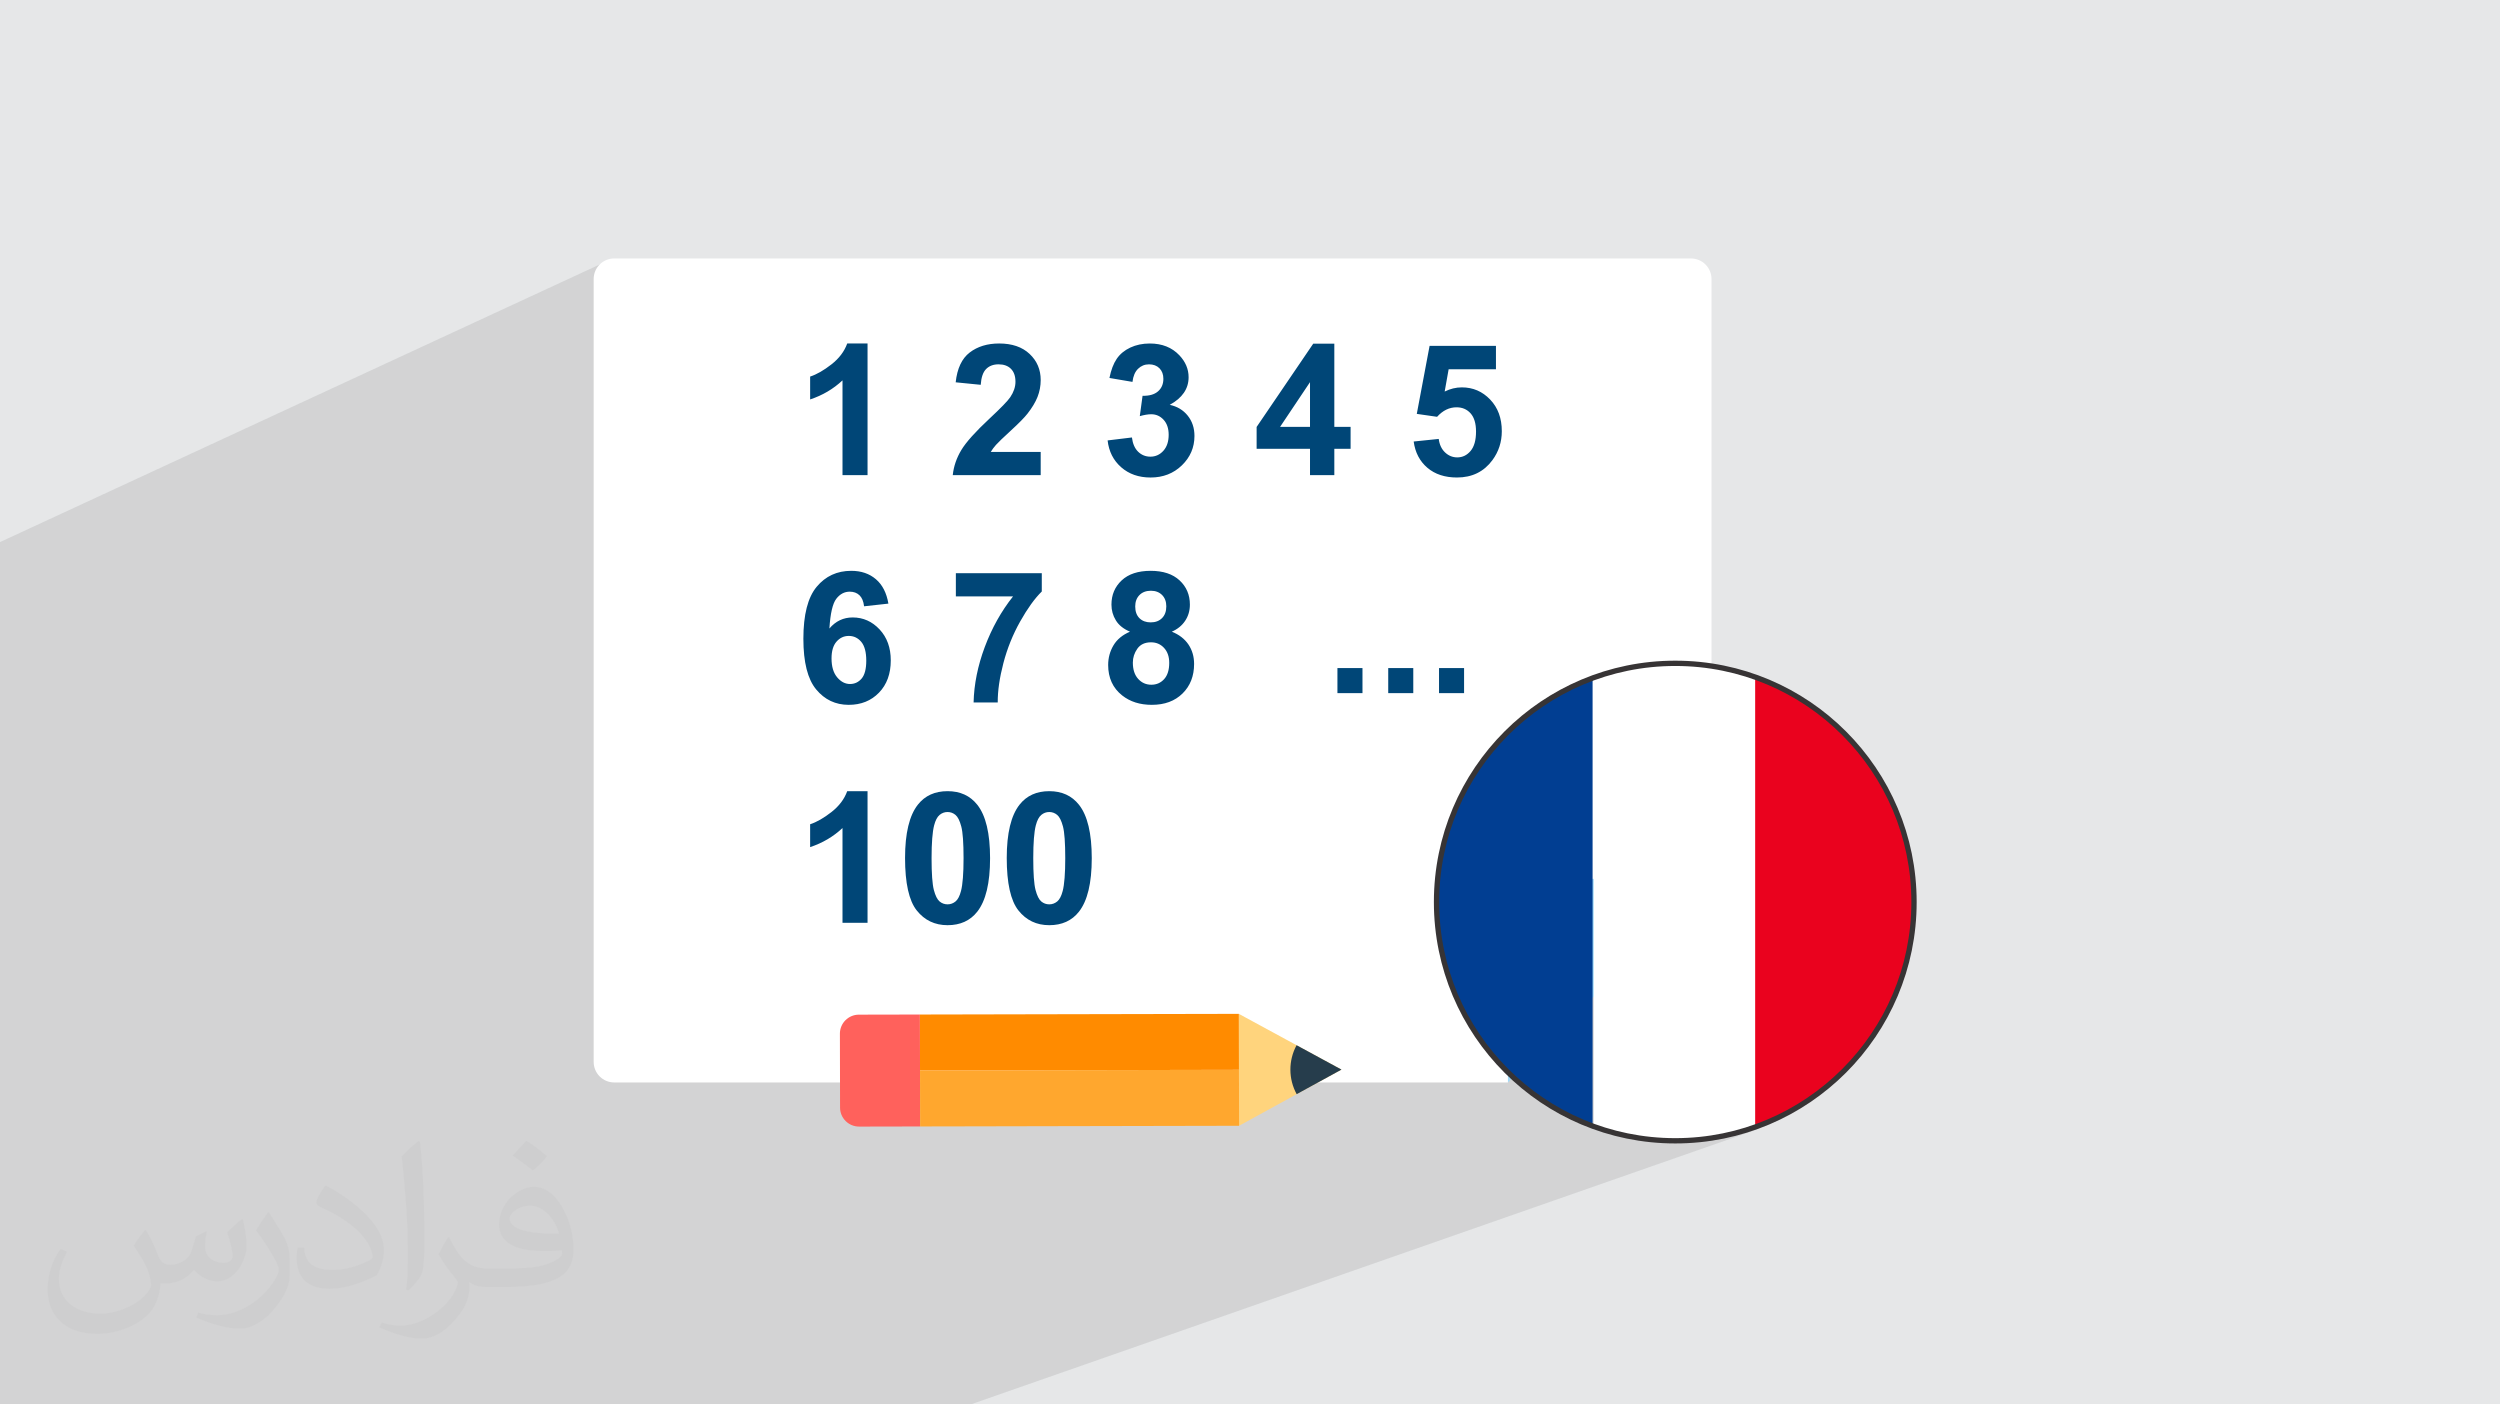 <?xml version="1.0" encoding="UTF-8"?>
<!DOCTYPE svg PUBLIC "-//W3C//DTD SVG 1.0//EN" "http://www.w3.org/TR/2001/REC-SVG-20010904/DTD/svg10.dtd">
<!-- Creator: CorelDRAW -->
<svg xmlns="http://www.w3.org/2000/svg" xml:space="preserve" width="94.192mm" height="52.917mm" version="1.0" style="shape-rendering:geometricPrecision; text-rendering:geometricPrecision; image-rendering:optimizeQuality; fill-rule:evenodd; clip-rule:evenodd"
viewBox="0 0 9419.16 5291.66"
 xmlns:xlink="http://www.w3.org/1999/xlink"
 xmlns:xodm="http://www.corel.com/coreldraw/odm/2003">
 <defs>
  <style type="text/css">
   <![CDATA[
    .str0 {stroke:#373435;stroke-width:20;stroke-miterlimit:22.926}
    .fil13 {fill:none}
    .fil11 {fill:#013E92}
    .fil9 {fill:#263D4C}
    .fil4 {fill:#A2D9F7}
    .fil0 {fill:#E6E7E8}
    .fil12 {fill:#EA021E}
    .fil6 {fill:#FF615C}
    .fil8 {fill:#FF8B00}
    .fil7 {fill:#FFA72E}
    .fil5 {fill:#FFD47D}
    .fil3 {fill:white}
    .fil10 {fill:#004677;fill-rule:nonzero}
    .fil2 {fill:#373435;fill-opacity:0.031}
    .fil1 {fill:#2B2A29;fill-opacity:0.102}
   ]]>
  </style>
    <clipPath id="id0">
     <path d="M6311.86 2499.17c496.77,0 899.48,402.72 899.48,899.49 0,496.77 -402.71,899.49 -899.48,899.49 -496.75,0 -899.49,-402.72 -899.49,-899.49 0,-496.75 402.71,-899.49 899.49,-899.49z"/>
    </clipPath>
 </defs>
 <g id="Layer_x0020_1">
  <polygon class="fil0" points="-0,0 9419.16,0 9419.16,5291.66 -0,5291.66 "/>
  <path class="fil1" d="M6560.82 3620.37c0,111.09 56.81,635.9 56.81,635.9l-2961.11 1035.39 -3656.52 0 0 -3249.28 2259.42 -1045.95 4301.4 2623.94z"/>
  <path class="fil2" d="M549.37 4634.7c17.98,27.25 29.64,53.44 41.02,82.55 8.46,16.94 12.95,48.16 52.65,48.16 11.63,0 28.32,-3.43 43.13,-11.63 16.66,-8.74 29.36,-21.97 35.99,-42.06l15.87 -53.44 38.63 -19.05 2.64 2.64c-5.28,20.12 -6.6,39.42 -6.6,54.51 0,44.7 38.63,61.65 69.32,61.65 17.98,0 34.14,-8.74 34.14,-25.15 0,-21.16 -8.99,-57.15 -20.65,-89.43 17.98,-17.98 35.99,-35.99 56.62,-50.55l3.17 1.6c8.99,38.1 14.02,75.67 14.02,100.81 0,24.61 -10.85,51.87 -19.84,69.6 -18.52,34.92 -51.33,62.71 -91.01,62.71 -30.15,0 -63.75,-15.09 -86.79,-43.13l-1.32 0c-21.69,27 -55.3,51.33 -109.02,51.33l-16.66 0c-2.64,35.46 -10.31,60.58 -21.97,83.08 -32,62.43 -127,106.63 -216.43,106.63 -124.36,0 -186.79,-71.7 -186.79,-167.21 0,-59 19.3,-113.77 48.95,-152.65l24.33 10.06c-18.52,35.46 -30.96,68.78 -30.96,101.6 0,89.43 72.77,132.03 156.64,132.03 77.8,0 174.09,-49.48 191.57,-106.88 -6.6,-62.71 -30.15,-92.07 -66.14,-149.22 10.85,-19.05 24.87,-38.1 42.34,-58.47l3.17 0 0 0 0 0 -0.02 -0.09zm1434.3 -336.55c26.19,16.41 51.87,35.71 76.99,57.94 -14.02,19.84 -31.5,37.85 -53.19,53.72 -25.15,-20.37 -50.27,-37.85 -75.95,-56.36 17.45,-19.58 34.67,-38.35 52.12,-55.3l0 0 0 0 0 0 0 0 0 0 0.03 0zm13.49 244.48c-42.34,0 -76.99,27.79 -76.99,48.41 0,44.2 84.66,57.94 186,57.4 -12.7,-51.87 -57.15,-105.84 -109.02,-105.84l0.01 0.03zm-95 236.55c55.04,0 103.2,-1.6 139.95,-10.85 41.02,-10.31 75.67,-30.96 75.67,-45.24 0,-3.71 0,-8.2 -1.32,-11.91 -23.01,2.11 -49.48,2.11 -72.49,2.11 -74.6,0 -131.75,-16.94 -154.25,-58.75 -5.56,-11.63 -9.52,-24.61 -9.52,-39.42 0,-40.49 17.45,-79.91 48.16,-107.16 25.65,-22.48 53.97,-36.5 82.8,-36.5 52.12,0 93.65,41.81 122.76,107.7 15.87,35.99 26.72,77.52 26.72,129.92 0,34.92 -9.52,64.29 -31.22,85.98 -40.49,39.17 -115.09,53.97 -229.39,53.97l-51.87 0 0 0 -13.49 0c-28.32,0 -48.69,-5.03 -64.82,-17.45l-2.64 0c0.79,6.6 1.32,12.95 1.32,19.05 0,25.65 -8.46,58.47 -25.65,84.66 -50.8,75.41 -105.84,108.2 -153.47,108.2 -48.16,0 -107.16,-18.52 -160.35,-42.6l9.52 -18.52c17.2,7.14 41.02,11.91 73.81,11.91 85.98,0 198.96,-82.55 212.98,-163.25 -3.17,-6.6 -8.99,-15.34 -17.2,-24.61 -25.15,-29.9 -41.02,-54.76 -55.83,-80.95 12.7,-25.15 24.33,-45.24 35.18,-63.5l4.5 -0.53c36.78,74.88 70.1,117.73 144.45,117.73l11.63 0 0 0 53.97 0 0 0 0 0 0 0 0 0 0 0 0.09 0.01zm-372.55 79.11c6.35,-34.39 6.88,-73.02 6.88,-109.02l0 -53.44c0,-99.75 -12.7,-244.73 -23.01,-339.19 17.98,-19.3 43.13,-42.06 62.97,-57.4l5.82 1.6c13.49,118.8 16.66,256.39 16.66,383.64 0,33.35 -1.32,65.89 -4.5,89.69 -1.85,30.15 -19.3,52.91 -56.62,87.83l-8.2 -3.71zm-383.38 -157.42c1.85,46.84 24.87,83.62 105.31,83.62 50.01,0 92.33,-12.95 139.17,-35.18 8.46,-3.71 12.95,-8.74 12.95,-12.95 0,-29.36 -22.48,-68.25 -60.32,-103.71 -36.78,-33.35 -85.47,-62.71 -130.96,-82.3 -15.62,-6.6 -20.65,-13.49 -20.65,-20.12 0,-13.49 17.98,-41.81 32.82,-62.18l5.03 -0.53c52.12,27.25 110.34,67.74 153.47,112.7 39.17,41.53 63.5,83.62 63.5,129.39 0,33.86 -10.31,65.61 -27,95.25 -57.15,28.83 -118.01,50.8 -178.33,50.8 -73.28,0 -123.29,-34.39 -123.29,-115.09 0,-8.74 0,-22.22 3.17,-39.7l25.15 0 0 0 0 0 0 0 0 0 0 0 -0.02 0zm-132.57 -133.1l45.52 73.56c16.66,27.25 32.28,56.9 32.28,103.71l0 59.79c0,48.41 -30.96,100.28 -80.95,151.61 -39.17,34.67 -73.81,49.48 -105.84,49.48 -47.62,0 -102.13,-14.81 -165.1,-41.81l7.14 -18.52c19.84,5.28 42.85,9.78 71.17,9.78 90.5,-0.53 183.08,-66.67 225.42,-147.37 5.03,-9.27 6.88,-17.98 6.88,-24.08 0,-9.27 -5.03,-19.58 -8.99,-28.83 -23.01,-43.38 -48.69,-83.08 -76.99,-119.86 14.81,-23.29 29.64,-45.77 45.77,-68l3.71 0.53 0 0 0 0 0 0 0 0 0 0 -0.02 0.01z"/>
  <g id="_2959869080480">
   <path id="_479368824" class="fil3" d="M2314.19 4078.32c-42.78,0 -77.45,-34.68 -77.45,-77.54l0 -2949.55c0,-42.85 34.68,-77.44 77.44,-77.44l4056.6 0c42.86,0 77.62,34.59 77.62,77.44l0 2260.14 -0.08 0 -533.38 221.01c-42.52,0 -77.02,34.42 -77.02,76.94l-156.56 469.01 -3367.17 0 -0.01 -0.01 0.01 0z"/>
   <path id="_479368728" class="fil4" d="M5681.36 4078.32l0 -690.03c0,-42.52 34.5,-76.94 77.02,-76.94l689.94 0 -766.96 766.96 0 0.01z"/>
  </g>
  <g id="_2959869046880">
   <polygon id="_479365488" class="fil5" points="4667.52,3819.86 4885.06,3937.99 4983.4,3991.38 5054.23,4029.87 5004.22,4057.29 4885.43,4122.46 4883.86,4123.34 4713.55,4216.8 4668.41,4241.57 "/>
   <path id="_479365992" class="fil6" d="M3164.44 3894.67c-0.08,-39.54 31.94,-71.7 71.51,-71.81l229.88 -0.49 0.48 210.89 0.45 210.85 -46.93 0.07 -0.03 0.03 -182.93 0.39c-39.6,0.08 -71.76,-31.94 -71.84,-71.55l-0.59 -278.38 0 0z"/>
   <polygon id="_479365512" class="fil7" points="3466.76,4244.11 3466.31,4033.26 4667.97,4030.72 4668.41,4241.57 4474.72,4241.98 4211.1,4242.54 3947.49,4243.09 3683.87,4243.66 "/>
   <polygon id="_479365320" class="fil8" points="3465.84,3822.37 3840.66,3821.58 4667.52,3819.86 4667.97,4030.72 3466.31,4033.26 "/>
   <path id="_479364288" class="fil9" d="M4885.06 3937.99l98.35 53.39 70.84 38.48 -50.03 27.42 -118.77 65.18c-31.43,-57.24 -31.58,-127.1 -0.39,-184.47l0 0z"/>
  </g>
  <path class="fil10" d="M3268.64 1790.12l-94.37 0 0 -357.06c-34.45,32.38 -75.09,56.37 -121.93,71.87l0 -86.11c24.68,-8.03 51.42,-23.41 80.24,-45.92 28.84,-22.52 48.69,-48.79 59.48,-78.76l76.58 0 0 495.98zm652.35 -87.5l0 87.49 -331.34 0c3.55,-33.29 14.4,-64.8 32.26,-94.48 17.86,-29.69 53.44,-69.28 106.2,-118.49 42.55,-39.68 68.81,-66.68 78.3,-80.83 13.03,-19.4 19.51,-38.8 19.51,-57.98 0,-21.12 -5.69,-37.33 -16.99,-48.68 -11.23,-11.29 -26.86,-16.99 -46.72,-16.99 -19.75,0 -35.41,6.01 -47.08,17.91 -11.55,11.78 -18.25,31.58 -20.09,59.25l-94.38 -9.42c5.63,-52.12 23.22,-89.63 52.82,-112.28 29.55,-22.61 66.59,-33.99 111.02,-33.99 48.68,0 86.98,13.22 114.81,39.5 27.77,26.21 41.68,59.01 41.68,98.16 0,22.27 -4.04,43.45 -11.94,63.61 -7.86,20.05 -20.67,41.08 -37.89,63.14 -11.39,14.6 -32.16,35.77 -62,63.14 -29.89,27.42 -48.89,45.68 -56.83,54.65 -7.93,8.97 -14.47,17.8 -19.4,26.29l188.06 0zm252.12 -43.27l91.62 -11.13c2.87,23.41 10.72,41.37 23.42,53.73 12.7,12.35 28.13,18.6 46.15,18.6 19.4,0 35.78,-7.49 49.03,-22.28 13.19,-14.73 19.86,-34.79 19.86,-60.04 0,-23.77 -6.32,-42.72 -19.06,-56.61 -12.74,-13.88 -28.25,-20.89 -46.61,-20.89 -12.06,0 -26.41,2.41 -43.17,7.12l10.45 -76.69c25.49,0.68 44.9,-5.02 58.32,-16.77 13.36,-11.7 20.09,-27.44 20.09,-47.07 0,-16.64 -4.95,-29.92 -14.81,-39.84 -9.8,-9.85 -22.96,-14.81 -39.38,-14.81 -16.18,0 -29.98,5.7 -41.33,16.88 -11.41,11.23 -18.37,27.67 -20.9,49.25l-86.79 -14.81c6.08,-30.08 15.22,-54.11 27.44,-72.1 12.14,-17.86 29.3,-32.12 51.09,-42.36 21.74,-10.22 46.38,-15.39 73.47,-15.39 46.39,0 83.59,14.9 111.6,44.55 22.99,24.33 34.68,51.89 34.68,82.55 0,43.39 -23.66,78.18 -71.07,104.02 28.24,6.07 50.82,19.65 67.74,40.75 16.86,21.05 25.37,46.61 25.37,76.46 0,43.29 -15.86,80.26 -47.42,110.79 -31.56,30.54 -70.83,45.82 -117.91,45.82 -44.55,0 -81.51,-12.97 -110.79,-38.7 -29.3,-25.73 -46.38,-59.35 -51.09,-101.03zm762.56 130.77l0 -99.2 -201.14 0 0 -82.32 213.31 -313.77 79.45 0 0 313.43 61.32 0 0 82.66 -61.32 0 0 99.2 -91.62 0zm0 -181.87l0 -168.42 -112.74 168.42 112.74 0zm390.58 55.22l94.38 -9.75c2.75,21.35 10.69,38.42 23.88,50.86 13.25,12.49 28.59,18.71 45.92,18.71 19.75,0 36.53,-8.03 50.18,-24.22 13.65,-16.19 20.55,-40.53 20.55,-73.02 0,-30.54 -6.86,-53.41 -20.44,-68.66 -13.54,-15.2 -31.22,-22.84 -53.04,-22.84 -27.21,0 -51.66,11.93 -73.25,35.81l-76.46 -11.01 48.22 -256.27 250.05 0 0 88.18 -178.29 0 -14.93 83.93c21.01,-10.45 42.6,-15.73 64.64,-15.73 42.02,0 77.56,15.33 106.77,45.92 29.21,30.59 43.86,70.26 43.86,119.18 0,40.75 -11.85,77.09 -35.36,109.06 -32.08,43.61 -76.7,65.45 -133.64,65.45 -45.58,0 -82.83,-12.33 -111.49,-36.74 -28.77,-24.53 -45.92,-57.4 -51.55,-98.86zm-1979.08 610.73l-91.62 10.1c-2.18,-18.83 -8.03,-32.72 -17.45,-41.67 -9.42,-8.96 -21.58,-13.44 -36.63,-13.44 -19.97,0 -36.85,8.95 -50.63,26.87 -13.77,17.91 -22.39,55.22 -25.94,111.94 23.53,-27.79 52.69,-41.68 87.71,-41.68 39.38,0 73.25,15.04 101.38,45.13 28.12,30.19 42.13,68.99 42.13,116.64 0,50.51 -14.81,91.16 -44.43,121.7 -29.62,30.54 -67.62,45.81 -114.01,45.81 -49.71,0 -90.69,-19.4 -122.72,-58.21 -32.04,-38.8 -48.11,-102.3 -48.11,-190.7 0,-90.59 16.76,-155.91 50.17,-195.98 33.41,-40.07 76.81,-60.05 130.2,-60.05 37.42,0 68.42,10.57 92.99,31.69 24.57,21.01 40.19,51.66 46.96,91.85zm-214.24 206.42c0,30.78 7.12,54.54 21.24,71.3 14.12,16.77 30.2,25.15 48.45,25.15 17.45,0 32.03,-6.89 43.75,-20.55 11.59,-13.78 17.44,-36.28 17.44,-67.51 0,-32.15 -6.31,-55.69 -18.82,-70.72 -12.63,-14.93 -28.25,-22.39 -47.07,-22.39 -18.26,0 -33.53,7.11 -46.16,21.47 -12.51,14.23 -18.83,35.36 -18.83,63.25zm468.42 -233.52l0 -87.49 323.76 0 0 68.89c-26.75,26.3 -53.85,63.95 -81.51,113.09 -27.56,49.14 -48.69,101.38 -63.15,156.71 -14.47,55.35 -21.58,104.83 -21.35,148.34l-90.93 0c1.6,-68.31 15.61,-138 42.13,-209.06 26.63,-70.96 62,-134.57 106.43,-190.48l-215.38 0zm656.03 132.84c-24.34,-10.33 -42.14,-24.46 -53.16,-42.59 -11.13,-18.03 -16.65,-37.89 -16.65,-59.36 0,-36.86 12.86,-67.28 38.47,-91.27 25.6,-24.01 62.11,-36.06 109.29,-36.06 46.85,0 83.13,12.05 108.96,36.06 25.83,23.99 38.8,54.41 38.8,91.27 0,22.84 -5.96,43.17 -17.91,61.07 -11.82,17.8 -28.59,31.47 -50.16,40.88 27.43,11.02 48.21,27.09 62.56,48.22 14.24,21.24 21.36,45.58 21.36,73.24 0,45.71 -14.47,82.79 -43.51,111.37 -28.93,28.59 -67.51,42.83 -115.73,42.83 -44.78,0 -81.98,-11.83 -111.83,-35.48 -35.13,-27.79 -52.7,-66.13 -52.7,-114.7 0,-26.75 6.67,-51.31 19.87,-73.7 13.2,-22.39 33.98,-39.61 62.34,-51.78zm19.75 -95.07c0,18.83 5.28,33.63 15.84,44.2 10.68,10.56 24.8,15.84 42.36,15.84 17.92,0 32.16,-5.39 42.83,-16.07 10.67,-10.68 16.07,-25.49 16.07,-44.32 0,-17.8 -5.28,-32.03 -15.84,-42.71 -10.68,-10.67 -24.69,-16.08 -42.03,-16.08 -18.13,0 -32.48,5.41 -43.16,16.2 -10.68,10.79 -16.07,25.14 -16.07,42.94zm-8.97 211.47c0,26.3 6.66,46.74 19.98,61.43 13.32,14.69 29.85,22.04 49.71,22.04 19.52,0 35.59,-7.12 48.34,-21.23 12.74,-14.13 19.05,-34.57 19.05,-61.2 0,-23.31 -6.42,-42.02 -19.4,-56.14 -12.97,-14.13 -29.39,-21.24 -49.25,-21.24 -23.08,0 -40.18,8.03 -51.55,24.11 -11.25,16.07 -16.88,33.41 -16.88,52.23zm770.81 115.18l0 -94.37 94.38 0 0 94.37 -94.38 0zm191.39 0l0 -94.37 94.38 0 0 94.37 -94.38 0zm191.39 0l0 -94.37 94.38 0 0 94.37 -94.38 0zm-2153.13 865.29l-94.37 0 0 -357.06c-34.45,32.38 -75.09,56.38 -121.93,71.87l0 -86.11c24.68,-8.03 51.4,-23.38 80.24,-45.92 28.86,-22.54 48.69,-48.79 59.48,-78.76l76.58 0 0 495.98zm301.49 -495.98c47.76,0 85.05,17.16 112.06,51.32 31.96,40.43 48.1,107.58 48.1,201.26 0,93.58 -16.18,160.91 -48.45,201.73 -26.69,33.76 -63.95,50.63 -111.71,50.63 -47.99,0 -86.71,-18.51 -116.07,-55.46 -29.37,-36.94 -44.09,-102.98 -44.09,-197.82 0,-93.11 16.18,-160.21 48.45,-201.03 26.69,-33.75 63.95,-50.63 111.71,-50.63zm0 78.53c-11.25,0 -21.33,3.76 -30.08,11.02 -8.76,7.27 -15.67,20.37 -20.55,39.26 -6.32,24.46 -9.64,65.79 -9.64,123.77 0,58.1 2.89,97.96 8.6,119.64 5.72,21.67 13.01,36.18 21.7,43.39 8.71,7.21 18.72,10.8 29.97,10.8 11.25,0 21.37,-3.71 30.19,-11.02 8.7,-7.22 15.53,-20.39 20.44,-39.27 6.3,-24.24 9.64,-65.44 9.64,-123.54 0,-57.98 -2.89,-97.84 -8.61,-119.51 -5.71,-21.67 -13.01,-36.28 -21.7,-43.52 -8.72,-7.29 -18.71,-11.02 -29.96,-11.02zm383.12 -78.53c47.76,0 85.06,17.16 112.06,51.32 31.97,40.43 48.1,107.58 48.1,201.26 0,93.58 -16.17,160.91 -48.45,201.73 -26.69,33.76 -63.95,50.63 -111.71,50.63 -47.99,0 -86.71,-18.51 -116.07,-55.46 -29.37,-36.94 -44.09,-102.98 -44.09,-197.82 0,-93.11 16.18,-160.21 48.45,-201.03 26.7,-33.75 63.95,-50.63 111.71,-50.63zm0 78.53c-11.25,0 -21.32,3.76 -30.08,11.02 -8.76,7.27 -15.67,20.37 -20.55,39.26 -6.32,24.46 -9.64,65.79 -9.64,123.77 0,58.1 2.9,97.96 8.61,119.64 5.72,21.67 13,36.18 21.7,43.39 8.7,7.21 18.71,10.8 29.96,10.8 11.25,0 21.37,-3.71 30.19,-11.02 8.7,-7.22 15.54,-20.39 20.44,-39.27 6.3,-24.24 9.64,-65.44 9.64,-123.54 0,-57.98 -2.88,-97.84 -8.6,-119.51 -5.72,-21.67 -13.02,-36.28 -21.7,-43.52 -8.73,-7.29 -18.72,-11.02 -29.97,-11.02z"/>
  <g id="_2959869050528">
   <g>
   </g>
   <g style="clip-path:url(#id0)">
    <g>
     <rect class="fil11" x="5383.63" y="2375.45" width="616.74" height="2185.71"/>
     <rect class="fil3" x="6004.68" y="2375.45" width="616.74" height="2185.71"/>
     <rect class="fil12" x="6612.85" y="2375.45" width="616.74" height="2185.71"/>
    </g>
   </g>
   <path class="fil13" d="M6311.86 2499.17c496.77,0 899.48,402.72 899.48,899.49 0,496.77 -402.71,899.49 -899.48,899.49 -496.75,0 -899.49,-402.72 -899.49,-899.49 0,-496.75 402.71,-899.49 899.49,-899.49z"/>
   <path class="fil13 str0" d="M6311.86 2499.17c496.77,0 899.48,402.72 899.48,899.49 0,496.77 -402.71,899.49 -899.48,899.49 -496.75,0 -899.49,-402.72 -899.49,-899.49 0,-496.75 402.71,-899.49 899.49,-899.49z"/>
  </g>
 </g>
</svg>
